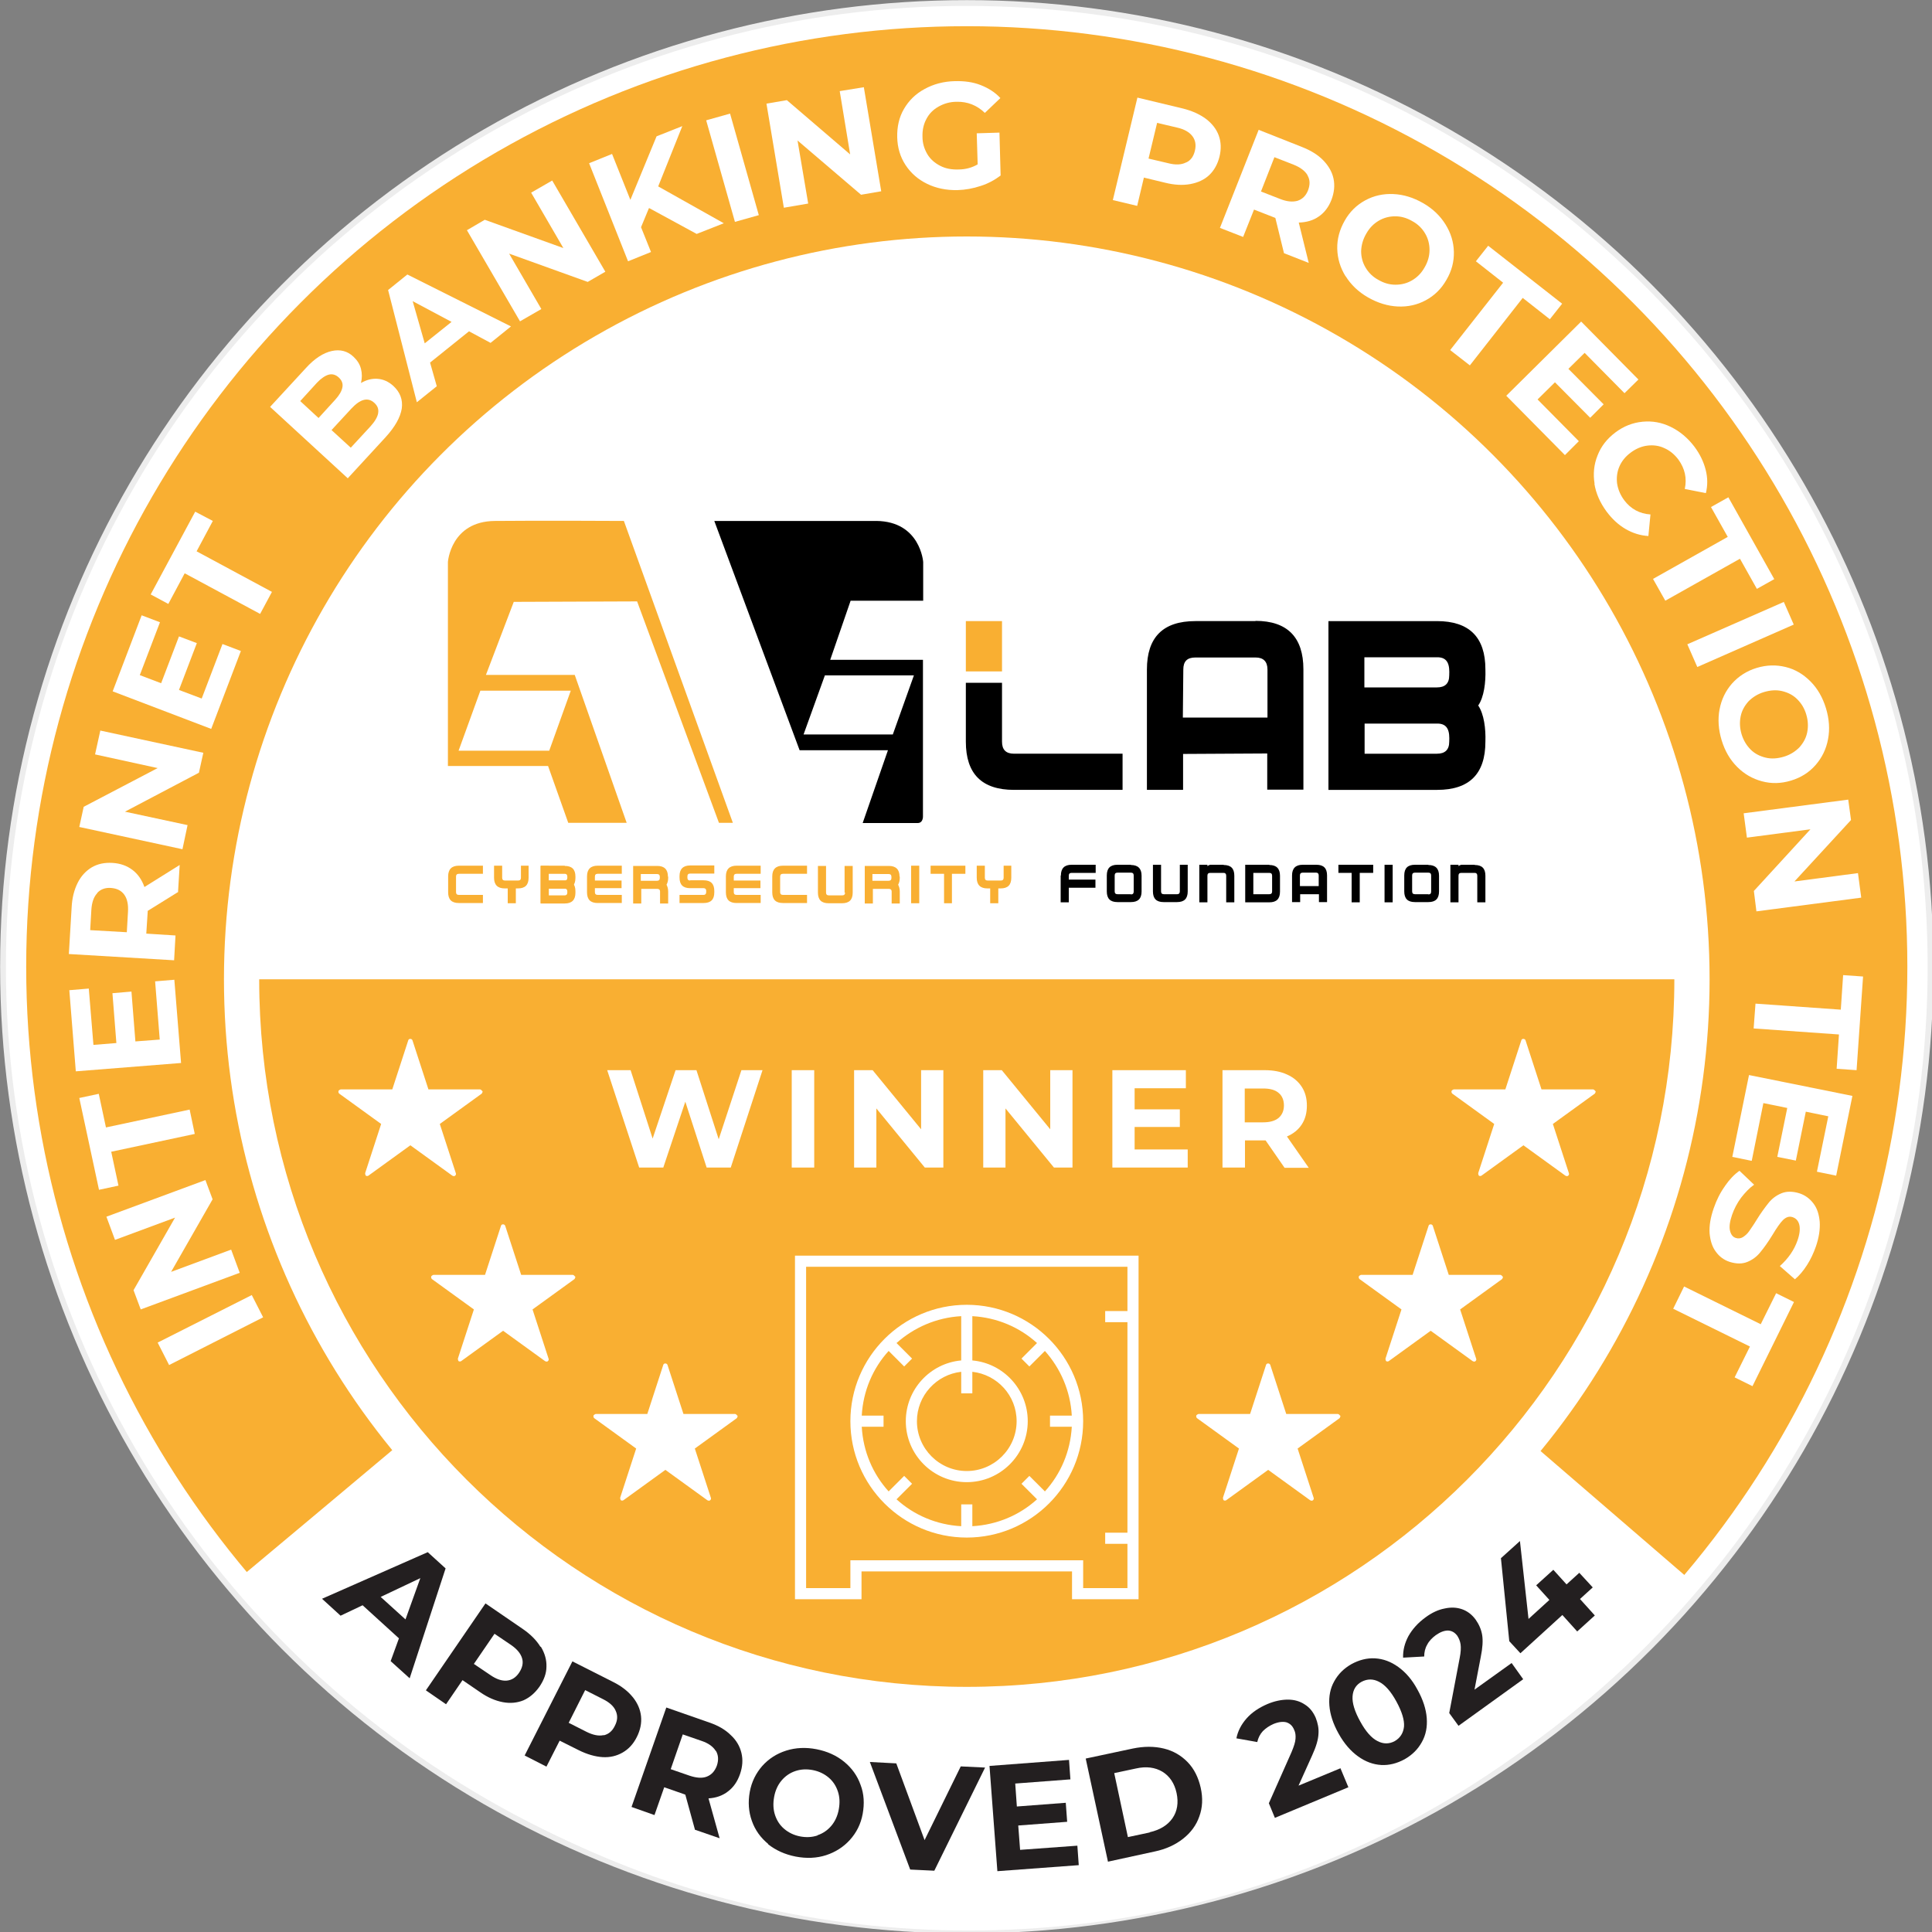 <svg xmlns="http://www.w3.org/2000/svg" xmlns:xlink="http://www.w3.org/1999/xlink" id="Warstwa_2" viewBox="0 0 300 300" width="150px" height="150px"><rect x="0" y="0" width="300" height="300" fill="#808080" stroke="none"/><defs><style>.cls-1,.cls-2,.cls-3,.cls-4,.cls-5,.cls-6{stroke-width:0px;}.cls-1,.cls-5{fill:#f9af32;}.cls-2,.cls-5{fill-rule:evenodd;}.cls-4,.cls-7{fill:#fff;}.cls-6{fill:#231f20;}.cls-7{stroke:#ededed;stroke-miterlimit:10;stroke-width:.25px;}</style><symbol id="AVLAB_banking_2023-2024" viewBox="0 0 83.4 83.4"><g id="Warstwa_23_kopia"><circle class="cls-7" cx="41.7" cy="41.7" r="41.57"></circle><circle class="cls-1" cx="41.7" cy="41.7" r="40.57"></circle><circle class="cls-4" cx="41.7" cy="42.24" r="32.04"></circle><path class="cls-4" d="m73.18,68.39l-9.78-8.43-1.59-7-30.92-2.17s-12.13,10.24-20.68,17.38c7.44,9.2,18.81,15.1,31.57,15.1s23.96-5.8,31.4-14.88Z"></path><path class="cls-1" d="m72.22,42.24c0,16.86-13.67,30.52-30.52,30.52s-30.52-13.67-30.52-30.52"></path><path class="cls-4" d="m7.29,58.87l-.49-.96,4.06-2.05.49.96-4.06,2.06Z"></path><path class="cls-4" d="m4.59,52.48l4.27-1.58.31.83-1.79,3.13,2.59-.96.37,1-4.27,1.58-.31-.83,1.79-3.13-2.59.96-.37-1Z"></path><path class="cls-4" d="m4.8,49.69l.31,1.45-.84.18-.85-3.96.84-.18.31,1.45,3.61-.77.22,1.05-3.61.77Z"></path><path class="cls-4" d="m6.68,42.33l.84-.07.29,3.59-4.54.36-.28-3.5.84-.07.2,2.43.99-.08-.17-2.15.82-.07.17,2.15,1.05-.08-.2-2.52Z"></path><path class="cls-4" d="m7.69,38.47l-1.32.82v.05s-.06.93-.06.93l1.26.08-.06,1.07-4.54-.27.12-2.01c.02-.41.11-.76.26-1.06.15-.3.36-.52.61-.67.26-.15.55-.21.89-.19.34.02.62.12.86.3s.41.43.52.74l1.52-.95-.07,1.15Zm-3.5.06c-.15.16-.23.4-.25.72l-.05.87,1.58.09.05-.87c.02-.32-.03-.57-.16-.75-.13-.18-.32-.27-.57-.29-.25-.02-.46.06-.6.22Z"></path><path class="cls-4" d="m4.32,31.51l4.45.96-.19.86-3.19,1.68,2.7.58-.22,1.04-4.45-.96.19-.87,3.19-1.67-2.7-.59.23-1.04Z"></path><path class="cls-4" d="m9.6,27.78l.79.3-1.28,3.36-4.25-1.62,1.25-3.28.79.3-.87,2.28.92.35.77-2.02.77.29-.77,2.02.98.37.9-2.36Z"></path><path class="cls-4" d="m7.96,24.74l-.7,1.31-.76-.41,1.92-3.57.76.4-.7,1.31,3.25,1.75-.51.95-3.25-1.75Z"></path><path class="cls-4" d="m16.29,16.34c.25.02.47.12.68.31.29.27.41.59.36.97-.06.38-.29.79-.7,1.24l-1.63,1.77-3.35-3.08,1.54-1.67c.38-.42.76-.66,1.12-.74.36-.08.68,0,.94.25.16.15.27.32.32.52.05.2.05.4,0,.61.24-.14.48-.2.73-.18Zm-3.34.96l.79.73.72-.79c.18-.2.28-.37.31-.54.03-.16-.03-.3-.16-.42-.13-.12-.28-.16-.43-.12s-.33.16-.51.35l-.72.79Zm3.36.52c.03-.17-.02-.31-.16-.44-.28-.26-.61-.17-1,.25l-.85.92.83.76.85-.92c.19-.21.3-.4.33-.56Z"></path><path class="cls-4" d="m20.23,14.29l-1.68,1.35.29,1.02-.86.69-1.24-4.84.83-.67,4.47,2.24-.88.71-.93-.5Zm-.76-.41l-1.67-.89.52,1.82,1.15-.92Z"></path><path class="cls-4" d="m23.82,7.79l2.29,3.93-.76.44-3.39-1.22,1.39,2.39-.92.53-2.29-3.93.77-.45,3.39,1.22-1.39-2.39.92-.53Z"></path><path class="cls-4" d="m27.99,8.98l-.34.82.43,1.07-.99.4-1.68-4.23.99-.4.79,1.98,1.13-2.74,1.11-.44-1.04,2.6,2.83,1.59-1.17.46-2.04-1.11Z"></path><path class="cls-4" d="m30.46,5.19l1.03-.29,1.24,4.38-1.03.29-1.24-4.38Z"></path><path class="cls-4" d="m37.26,3.76l.75,4.49-.87.15-2.74-2.34.46,2.72-1.05.18-.75-4.49.88-.15,2.73,2.34-.45-2.73,1.05-.17Z"></path><path class="cls-4" d="m42.13,5.75l.98-.03.05,1.85c-.25.19-.54.35-.86.45-.33.11-.66.17-1,.18-.48.01-.92-.08-1.31-.27-.39-.19-.7-.46-.93-.81-.23-.35-.35-.75-.36-1.2-.01-.45.08-.86.29-1.22.21-.36.5-.65.89-.86.38-.21.82-.33,1.31-.34.41-.01.78.04,1.11.17s.62.31.85.56l-.67.64c-.34-.33-.75-.49-1.21-.48-.3,0-.56.08-.79.21-.23.13-.4.3-.52.53-.12.22-.18.48-.17.77,0,.28.08.53.21.75s.32.38.55.5c.23.12.49.17.79.16.31,0,.59-.08.83-.22l-.04-1.33Z"></path><path class="cls-4" d="m52.02,5.13c.26.2.45.44.55.72.1.28.11.58.03.91-.08.32-.23.59-.44.79s-.49.33-.82.39c-.33.06-.69.04-1.09-.06l-.91-.22-.29,1.22-1.05-.25,1.06-4.42,1.96.47c.4.1.73.25,1,.45Zm-.86,1.88c.2-.09.32-.26.38-.51.06-.25.02-.46-.11-.63-.13-.17-.35-.3-.67-.37l-.85-.2-.37,1.54.85.2c.31.08.57.07.76-.03Z"></path><path class="cls-4" d="m55.38,10.91l-.37-1.51-.05-.02-.87-.34-.47,1.18-1-.39,1.67-4.23,1.87.74c.38.15.69.34.92.58.23.24.38.5.44.79.06.29.03.59-.09.91-.12.31-.31.56-.55.72-.24.17-.53.25-.86.26l.43,1.74-1.07-.42Zm1.02-3.35c-.11-.19-.31-.34-.61-.46l-.82-.32-.58,1.48.82.32c.3.12.55.14.76.08.21-.07.36-.22.45-.45.09-.24.09-.45-.02-.64Z"></path><path class="cls-4" d="m58.04,11.92c-.23-.37-.35-.77-.36-1.19-.01-.42.1-.82.32-1.21.22-.39.52-.68.89-.88.37-.2.77-.29,1.21-.27.44.02.86.15,1.28.39.42.24.74.55.97.92.23.37.35.76.36,1.18.01.42-.09.82-.32,1.21-.22.39-.52.68-.89.88s-.77.29-1.21.27c-.43-.02-.86-.15-1.28-.39-.42-.24-.74-.55-.97-.92Zm2.16.36c.25,0,.49-.06.71-.19.22-.13.4-.31.54-.56.14-.24.21-.49.21-.75,0-.25-.06-.49-.19-.71-.13-.22-.31-.4-.55-.53-.24-.14-.48-.21-.74-.21-.25,0-.49.06-.71.19s-.4.31-.54.56c-.14.24-.21.49-.22.75,0,.25.06.49.19.71s.31.4.55.53c.24.14.48.21.74.21Z"></path><path class="cls-4" d="m64.83,12.19l-1.17-.92.53-.67,3.19,2.5-.53.67-1.17-.92-2.28,2.91-.85-.66,2.28-2.9Z"></path><path class="cls-4" d="m68.1,19.03l-.6.6-2.53-2.56,3.23-3.2,2.47,2.5-.6.59-1.72-1.74-.7.69,1.52,1.53-.58.58-1.52-1.53-.75.74,1.78,1.8Z"></path><path class="cls-4" d="m68.78,20.87c-.07-.43-.03-.84.13-1.23.15-.39.41-.72.77-.99.36-.27.75-.42,1.17-.46.42-.04.82.03,1.21.22.39.19.73.47,1.02.85.24.32.4.65.49,1s.09.68.01,1.01l-.91-.18c.1-.47,0-.88-.27-1.26-.17-.23-.38-.4-.61-.5-.23-.11-.48-.14-.73-.11-.25.03-.49.13-.72.3-.23.17-.39.37-.49.6-.1.23-.13.48-.1.73.04.26.14.5.31.73.28.37.66.58,1.13.61l-.09.93c-.34-.02-.67-.12-.98-.3-.31-.18-.58-.43-.82-.75-.28-.38-.46-.78-.53-1.21Z"></path><path class="cls-4" d="m74.53,23.17l-.73-1.3.75-.42,1.98,3.53-.75.42-.73-1.3-3.22,1.81-.53-.94,3.22-1.81Z"></path><path class="cls-4" d="m76.94,25.96l.43.98-4.16,1.83-.43-.98,4.17-1.83Z"></path><path class="cls-4" d="m74.17,30.6c.08-.43.26-.8.54-1.12.28-.31.63-.54,1.06-.67.43-.13.84-.14,1.25-.04s.76.31,1.07.62c.31.31.53.7.67,1.16.14.46.17.91.09,1.33-.08.43-.26.8-.54,1.12-.28.32-.63.54-1.06.67-.43.13-.84.14-1.25.03-.41-.11-.76-.31-1.07-.62-.31-.31-.53-.69-.67-1.15-.14-.46-.17-.91-.09-1.34Zm1.34,1.73c.18.18.4.29.65.35.25.06.51.04.78-.04.27-.08.49-.22.67-.4.17-.19.29-.4.34-.65.05-.25.04-.5-.04-.77s-.21-.48-.39-.66c-.18-.18-.4-.29-.65-.35-.25-.06-.51-.04-.78.04-.27.08-.49.22-.67.4-.17.19-.29.4-.34.65-.05.25-.04.5.04.77.08.26.21.48.39.66Z"></path><path class="cls-4" d="m80.27,38.72l-4.51.59-.11-.88,2.44-2.66-2.74.36-.14-1.05,4.51-.59.12.88-2.44,2.65,2.74-.36.14,1.05Z"></path><path class="cls-4" d="m79.4,43.54l.1-1.48.86.06-.28,4.04-.86-.06.1-1.48-3.68-.26.08-1.07,3.68.26Z"></path><path class="cls-4" d="m75.55,50.07l-.83-.17.72-3.53,4.46.9-.7,3.44-.83-.17.49-2.39-.97-.2-.43,2.11-.8-.16.43-2.11-1.03-.21-.5,2.48Z"></path><path class="cls-4" d="m74.4,51.16c.2-.29.41-.51.63-.66l.63.6c-.2.14-.38.33-.56.56-.17.23-.3.48-.39.74-.1.29-.13.52-.09.68.04.17.12.28.26.32.1.03.2.02.3-.04.09-.06.19-.14.27-.26s.19-.27.31-.47c.19-.31.37-.55.52-.74.15-.19.34-.33.56-.42.22-.09.48-.09.77,0,.25.08.45.23.61.44.16.21.24.47.27.79.02.32-.03.68-.17,1.08-.1.28-.22.54-.38.79-.16.25-.33.45-.52.61l-.65-.57c.37-.33.62-.7.76-1.1.1-.28.12-.51.08-.68-.04-.17-.14-.28-.29-.33-.15-.05-.28,0-.41.12-.13.13-.28.35-.46.65-.19.31-.37.56-.52.74-.15.19-.34.33-.56.42-.22.09-.47.09-.76,0-.25-.08-.45-.23-.6-.44-.16-.21-.24-.48-.27-.8-.02-.32.04-.68.18-1.08.12-.35.28-.67.49-.96Z"></path><path class="cls-4" d="m75.95,57.11l.66-1.33.77.38-1.79,3.63-.77-.38.66-1.33-3.31-1.63.47-.96,3.31,1.63Z"></path><path class="cls-6" d="m17.2,70.66l-1.56-1.42-.95.45-.8-.73,4.56-2.01.77.7-1.55,4.74-.82-.74.36-.99Zm.29-.81l.64-1.78-1.71.81,1.07.97Z"></path><path class="cls-6" d="m23.33,71.03c.17.28.25.57.24.86,0,.29-.11.58-.3.86-.19.27-.42.47-.69.59-.27.11-.57.14-.89.08-.32-.06-.65-.2-.98-.43l-.76-.52-.71,1.04-.87-.6,2.57-3.75,1.62,1.11c.33.23.58.48.75.76Zm-1.47,1.46c.21-.02.39-.13.53-.34.14-.21.19-.42.13-.62-.06-.21-.22-.4-.48-.58l-.71-.48-.89,1.3.71.48c.26.18.5.26.71.24Z"></path><path class="cls-6" d="m27.3,73.21c.2.25.32.53.35.82.03.29-.03.59-.18.89-.15.3-.35.52-.61.67s-.55.22-.87.2-.67-.12-1.03-.3l-.82-.41-.57,1.12-.94-.48,2.06-4.06,1.76.89c.36.18.64.4.84.65Zm-1.26,1.64c.21-.05.37-.18.48-.41.12-.23.13-.44.04-.64-.08-.2-.27-.37-.55-.51l-.77-.39-.71,1.41.77.39c.28.14.53.19.74.14Z"></path><path class="cls-6" d="m29.97,78.9l-.41-1.49-.05-.02-.86-.3-.42,1.2-.99-.35,1.5-4.29,1.86.65c.38.13.69.31.92.54.24.22.39.48.46.77.07.29.05.59-.06.91-.11.32-.28.57-.52.75-.23.18-.51.28-.84.3l.48,1.72-1.07-.37Zm.9-3.38c-.11-.18-.31-.33-.61-.43l-.81-.28-.52,1.5.81.28c.3.1.55.12.75.04.2-.08.34-.23.43-.47.08-.24.07-.45-.04-.64Z"></path><path class="cls-6" d="m33.14,79.54c-.33-.27-.57-.6-.71-1-.14-.39-.17-.81-.09-1.25.08-.44.27-.81.54-1.12.28-.31.62-.53,1.03-.66.41-.13.85-.15,1.31-.06.46.09.86.27,1.19.54.33.27.57.6.71,1,.15.39.17.81.09,1.25-.08.44-.27.81-.55,1.12-.28.31-.63.53-1.03.66s-.84.15-1.31.06c-.46-.09-.86-.27-1.2-.54Zm2.12-.38c.24-.08.44-.22.6-.41.16-.19.27-.43.32-.71.05-.28.04-.53-.04-.77-.08-.24-.21-.44-.4-.6-.19-.16-.42-.27-.68-.32-.26-.05-.51-.04-.75.04s-.44.22-.6.41c-.16.19-.27.43-.32.71-.05.28-.04.54.04.78.08.24.21.44.4.6.19.16.42.27.68.32.26.05.51.04.75-.04Z"></path><path class="cls-6" d="m42.49,76.24l-2.19,4.45-1.04-.05-1.74-4.64,1.14.06,1.22,3.31,1.56-3.18,1.04.05Z"></path><path class="cls-6" d="m46.47,79.61l.06.84-3.51.26-.34-4.54,3.43-.26.06.84-2.38.18.07.99,2.11-.16.06.82-2.11.16.08,1.05,2.47-.18Z"></path><path class="cls-6" d="m46.84,75.85l2.02-.43c.48-.1.93-.1,1.34,0,.41.1.75.3,1.03.59.28.29.46.66.56,1.1.1.45.08.86-.06,1.24-.13.38-.37.7-.7.96-.33.26-.74.45-1.22.55l-2.02.44-.96-4.45Zm2.75,3.18c.44-.1.77-.3.98-.6.21-.3.27-.67.18-1.09-.09-.42-.3-.73-.61-.92-.32-.19-.7-.24-1.14-.14l-.94.2.59,2.76.94-.2Z"></path><path class="cls-6" d="m57.83,76.3l.33.79-3.17,1.32-.26-.63.98-2.21c.1-.24.16-.42.17-.57.01-.14,0-.27-.06-.39-.07-.17-.18-.27-.33-.32-.15-.04-.34-.02-.56.07-.18.08-.33.18-.46.31-.12.13-.2.29-.24.47l-.9-.16c.06-.31.21-.6.44-.86.23-.26.53-.46.9-.62.31-.13.61-.19.88-.19.28,0,.52.07.73.21.21.13.36.32.47.57.09.23.14.46.12.7-.01.24-.1.55-.27.92l-.59,1.31,1.81-.75Z"></path><path class="cls-6" d="m59.58,76.13c-.35-.02-.68-.14-1-.37-.32-.23-.6-.55-.84-.98-.24-.43-.37-.83-.4-1.22-.03-.39.04-.74.21-1.04.17-.31.41-.55.74-.74.33-.18.67-.27,1.02-.25.35.02.68.14,1,.37.32.23.6.55.83.98.24.43.37.84.4,1.22.03.39-.04.74-.21,1.04-.17.31-.41.55-.74.74-.33.18-.67.27-1.02.25Zm.98-1.66c.02-.28-.09-.64-.33-1.08-.24-.44-.49-.72-.75-.85-.25-.13-.5-.13-.75,0-.24.13-.37.34-.39.63-.02.28.09.65.33,1.08.24.44.49.72.75.85.25.13.5.13.74,0,.24-.14.37-.35.4-.63Z"></path><path class="cls-6" d="m65.2,71.73l.5.7-2.79,2.01-.4-.55.45-2.37c.05-.25.06-.45.04-.59-.02-.14-.07-.26-.14-.37-.11-.15-.24-.22-.4-.23-.16,0-.33.06-.53.2-.16.12-.29.25-.37.41-.09.15-.13.33-.13.51l-.91.05c-.01-.32.07-.63.23-.93.17-.3.41-.57.74-.81.27-.2.55-.33.82-.38.27-.06.52-.05.75.03.23.08.43.23.59.45.14.2.24.42.28.66.04.24.02.56-.06.95l-.27,1.41,1.59-1.14Z"></path><path class="cls-6" d="m68.7,68.47l-.55.5.64.71-.76.69-.64-.71-1.81,1.65-.48-.52-.36-3.58.82-.74.37,3.36.9-.82-.57-.63.74-.67.57.63.55-.5.58.63Z"></path><polygon class="cls-5" points="40.72 38.96 41.06 38.96 41.06 37.69 41.64 37.69 41.64 37.34 40.14 37.34 40.14 37.69 40.72 37.69 40.72 38.96"></polygon><path class="cls-5" d="m19.67,37.81c0-.08.04-.12.12-.12h1.04v-.35h-1.04c-.31,0-.46.16-.46.46v.69c0,.31.15.46.46.46h1.04v-.35h-1.04c-.08,0-.12-.04-.12-.12v-.69Z"></path><path class="cls-5" d="m26.81,38.33v-.35h-1.15v-.17c0-.08.04-.12.12-.12h1.04v-.35h-1.04c-.31,0-.46.16-.46.46v.69c0,.31.15.46.46.46h1.04v-.35h-1.04c-.08,0-.12-.04-.12-.12v-.17h1.15Z"></path><path class="cls-5" d="m28.81,37.81c0-.31-.16-.46-.46-.46h-1.04v1.62h.35v-.63h.69c.08,0,.12.04.12.11v.06h0v.46h.35v-.46h0v-.06c0-.12-.03-.21-.07-.29.04-.07.07-.17.07-.29v-.06Zm-.35.06c0,.08-.04.12-.12.12h-.7v-.29h.7c.08,0,.12.04.12.12v.06Z"></path><path class="cls-5" d="m24.36,37.34h-1.04v1.62h.35v-.63h.69c.31,0,.46-.15.46-.46v-.06c0-.31-.15-.46-.46-.46Zm.11.52c0,.08-.04.12-.11.12h-.7v-.29h.7c.07,0,.11.04.11.12v.06Z"></path><path class="cls-5" d="m24.82,38.5v-.06c0-.31-.15-.46-.46-.46h-.69v-.63h-.35v1.62h1.04c.31,0,.46-.16.46-.46Zm-.35,0c0,.08-.04.12-.11.12h-.69v-.29s.69,0,.69,0c.07,0,.11.04.11.12v.06Z"></path><path class="cls-5" d="m22.47,37.34v.52c0,.08-.04.12-.12.12h-.57c-.08,0-.12-.04-.12-.12v-.52h-.35v.52c0,.31.16.46.46.46h.57c.31,0,.46-.15.46-.46v-.52h-.35Z"></path><rect class="cls-1" x="21.9" y="38.11" width=".35" height=".85"></rect><path class="cls-5" d="m29.77,37.98c-.08,0-.12-.04-.12-.12v-.06c0-.08.04-.12.12-.12h1.04v-.35h-1.04c-.31,0-.46.16-.46.46v.06c0,.31.15.46.46.46h.58c.07,0,.11.04.11.11v.06c0,.08-.04.12-.11.12h-1.04v.35h1.04c.31,0,.46-.15.46-.46v-.06c0-.31-.15-.46-.46-.46h-.58Z"></path><path class="cls-5" d="m32.8,38.33v-.35h-1.15v-.17c0-.08.04-.12.12-.12h1.04v-.35h-1.04c-.31,0-.46.16-.46.46v.69c0,.31.15.46.46.46h1.04v-.35h-1.04c-.08,0-.12-.04-.12-.12v-.17h1.15Z"></path><path class="cls-5" d="m33.65,37.81c0-.08.04-.12.12-.12h1.04v-.35h-1.04c-.31,0-.46.16-.46.46v.69c0,.31.15.46.46.46h1.04v-.35h-1.04c-.08,0-.12-.04-.12-.12v-.69Z"></path><path class="cls-5" d="m36.45,38.5c0,.08-.04.12-.12.12h-.58c-.08,0-.12-.04-.12-.12v-1.15h-.35v1.15c0,.31.15.46.46.46h.58c.31,0,.46-.15.46-.46v-1.15h-.35v1.15Z"></path><path class="cls-5" d="m38.8,37.81c0-.31-.16-.46-.46-.46h-1.04v1.62h.35v-.63h.69c.08,0,.12.04.12.11v.06h0v.46h.35v-.46h0v-.06c0-.12-.03-.21-.07-.29.04-.07.07-.17.07-.29v-.06Zm-.35.06c0,.08-.04.12-.12.12h-.7v-.29h.7c.08,0,.12.04.12.12v.06Z"></path><rect class="cls-1" x="39.3" y="37.34" width=".35" height="1.62"></rect><path class="cls-5" d="m43.29,37.34v.52c0,.08-.04.12-.12.12h-.57c-.08,0-.12-.04-.12-.12v-.52h-.35v.52c0,.31.16.46.46.46h.57c.31,0,.46-.15.46-.46v-.52h-.35Z"></path><rect class="cls-1" x="42.71" y="38.11" width=".35" height=".85"></rect><path class="cls-2" d="m45.75,37.77v1.15h.35v-.63h1.15v-.35h-1.15v-.17c0-.08.04-.12.12-.12h1.04v-.35h-1.04c-.31,0-.46.16-.46.46Z"></path><path class="cls-2" d="m50.89,37.3v1.15c0,.08-.04.12-.11.12h-.58c-.08,0-.12-.04-.12-.12v-1.15h-.35v1.15c0,.31.15.46.46.46h.58c.31,0,.46-.15.46-.46v-1.15h-.35Z"></path><path class="cls-2" d="m48.78,37.3h-.58c-.31,0-.46.15-.46.46v.69c0,.31.15.46.46.46h.58c.31,0,.46-.15.46-.46v-.34s0-.34,0-.34c0-.31-.16-.46-.46-.46Zm0,1.27h-.58c-.08,0-.12-.04-.12-.12v-.69c0-.08.04-.12.12-.12h.58c.08,0,.12.04.12.12v.22h0v.13s0,.13,0,.13h0v.22c0,.08-.04.12-.12.12Z"></path><path class="cls-2" d="m54.75,37.3h-1.04v1.62h1.04c.31,0,.46-.15.46-.46v-.69c0-.31-.16-.46-.46-.46Zm.12,1.15c0,.08-.04.12-.12.12h-.69v-.92h.69c.08,0,.12.04.12.12v.69Z"></path><path class="cls-2" d="m52.78,37.3h-.58s-.08.02-.12.06v-.06h-.35v1.62h.35v-1.15c0-.08.04-.12.12-.12h.58c.07,0,.11.04.11.12v1.15h.35v-1.15c0-.31-.15-.46-.46-.46Z"></path><path class="cls-2" d="m56.77,37.3h-.58c-.31,0-.46.16-.46.46v1.15h.35v-.34h.81s0,.34,0,.34h.35v-1.15c0-.31-.15-.46-.46-.46Zm.11.92h-.81v-.46c0-.08.04-.12.12-.12h.58c.07,0,.11.04.11.12v.46Z"></path><polygon class="cls-2" points="57.73 37.65 58.3 37.65 58.3 38.92 58.65 38.92 58.65 37.65 59.23 37.65 59.23 37.3 57.73 37.3 57.73 37.65"></polygon><rect class="cls-3" x="59.72" y="37.3" width=".35" height="1.62"></rect><path class="cls-2" d="m61.61,37.3h-.58c-.31,0-.46.15-.46.46v.69c0,.31.15.46.46.46h.58c.31,0,.46-.15.46-.46v-.34s0-.34,0-.34c0-.31-.16-.46-.46-.46Zm0,1.27h-.58c-.08,0-.12-.04-.12-.12v-.69c0-.08.04-.12.12-.12h.58c.08,0,.12.04.12.12v.22h0v.13s0,.13,0,.13h0v.22c0,.08-.04.12-.12.12Z"></path><path class="cls-2" d="m63.61,37.3h-.58s-.08.02-.12.06v-.06h-.35v1.62h.35v-1.15c0-.08.04-.12.12-.12h.58c.07,0,.11.04.11.12v1.15h.35v-1.15c0-.31-.15-.46-.46-.46Z"></path><path class="cls-3" d="m64.07,28.87c0-1.39-.7-2.08-2.09-2.08h-4.68v7.28h4.69c1.39,0,2.08-.69,2.08-2.08.02-.56-.06-1.19-.31-1.56.25-.36.33-1,.31-1.56Zm-1.56,3.12c0,.35-.18.52-.53.52h-3.12v-1.3h3.12c.5-.01.55.37.53.78Zm0-2.86c0,.35-.18.52-.53.52h-3.13v-1.3h3.13c.5-.01.55.37.53.78Z"></path><path class="cls-3" d="m43.22,31.99v-2.54h-1.56v2.54c0,1.39.69,2.08,2.08,2.08h4.68v-1.56h-4.68c-.35,0-.52-.17-.52-.52Z"></path><path class="cls-1" d="m21.34,22.47c-1.9.02-2.02,1.77-2.02,1.77v8.8h4.32s.87,2.45.87,2.45h2.52s-2.24-6.38-2.24-6.38h-3.83l1.2-3.15,5.32-.02,3.53,9.55h.6l-4.7-13.02s-3.67-.02-5.57,0Zm3.28,7.32l-.93,2.59h-3.91s.94-2.59.94-2.59h3.9Z"></path><path class="cls-2" d="m54.16,26.79h-2.6c-1.4,0-2.09.7-2.09,2.09v5.19h1.56v-1.55l3.63-.02v1.56h1.56v-5.19c0-1.38-.69-2.09-2.07-2.09Zm.51,4.16h-3.65l.02-2.07c0-.35.16-.52.52-.52h2.6c.33,0,.51.17.51.52v2.07Z"></path><path class="cls-3" d="m37.8,22.47c-.28,0-.61,0-.95,0h0c-2.2,0-6.04,0-6.04,0l3.68,9.89h3.81l-1.09,3.14h2.37c.25,0,.23-.3.23-.3v-6.74s-4,0-4,0l.88-2.55h3.13v-1.67s-.12-1.75-2.02-1.77Zm1.62,6.66l-.91,2.55h-3.85l.92-2.55h3.84Z"></path><rect class="cls-1" x="41.66" y="26.79" width="1.56" height="2.17"></rect><path class="cls-4" d="m32.89,46.16l-1.37,4.2h-1.04l-.92-2.84-.95,2.84h-1.04l-1.38-4.2h1.01l.95,2.95.99-2.95h.9l.96,2.98.98-2.98h.93Z"></path><path class="cls-4" d="m34.15,46.16h.97v4.2h-.97v-4.2Z"></path><path class="cls-4" d="m40.69,46.16v4.2h-.8l-2.09-2.55v2.55h-.96v-4.2h.8l2.09,2.55v-2.55h.96Z"></path><path class="cls-4" d="m46.26,46.16v4.2h-.8l-2.09-2.55v2.55h-.96v-4.2h.8l2.09,2.55v-2.55h.96Z"></path><path class="cls-4" d="m51.23,49.58v.78h-3.25v-4.2h3.17v.78h-2.21v.91h1.95v.76h-1.95v.97h2.29Z"></path><path class="cls-4" d="m55.4,50.36l-.81-1.17h-.89v1.17h-.97v-4.2h1.82c.37,0,.69.06.97.19.27.12.48.3.63.53s.22.5.22.81-.07.58-.22.81c-.15.23-.36.4-.64.52l.94,1.35h-1.04Zm-.25-3.22c-.15-.13-.37-.19-.67-.19h-.79v1.46h.79c.29,0,.51-.06.67-.19.15-.13.23-.31.23-.54s-.08-.42-.23-.54Z"></path><path class="cls-4" d="m34.29,54.16v14.82h2.87v-1.2h9.08v1.2h2.87v-14.82h-14.82Zm12.43,14.34v-1.2h-10.04v1.2h-1.91v-13.86h13.86v1.91h-.96v.48h.96v9.08h-.96v.48h.96v1.91h-1.91Z"></path><path class="cls-4" d="m41.7,56.28c-2.77,0-5.02,2.25-5.02,5.02s2.25,5.02,5.02,5.02,5.02-2.25,5.02-5.02-2.25-5.02-5.02-5.02Zm4.53,5.26c-.06,1.07-.48,2.04-1.16,2.79l-.67-.67-.34.34.67.67c-.75.68-1.72,1.1-2.79,1.16v-.94h-.48v.94c-1.07-.06-2.04-.48-2.79-1.16l.67-.67-.34-.34-.67.67c-.68-.75-1.1-1.72-1.16-2.79h.94v-.48h-.94c.06-1.07.48-2.04,1.16-2.79l.67.67.34-.34-.67-.67c.75-.67,1.72-1.1,2.79-1.16v1.91c-1.34.12-2.39,1.25-2.39,2.62,0,1.45,1.18,2.63,2.63,2.63s2.63-1.18,2.63-2.63c0-1.37-1.05-2.5-2.39-2.62v-1.91c1.07.06,2.04.48,2.79,1.16l-.67.67.34.34.67-.67c.67.75,1.1,1.72,1.16,2.79h-.94v.48h.94Zm-4.29-2.37c1.07.12,1.91,1.02,1.91,2.13,0,1.19-.97,2.15-2.15,2.15s-2.15-.96-2.15-2.15c0-1.1.84-2.01,1.91-2.13v.93h.48v-.93Z"></path><path class="cls-4" d="m57.8,61.06s-.05-.07-.09-.07h-2.23l-.69-2.12c-.03-.08-.16-.08-.18,0l-.69,2.12h-2.23s-.08.03-.09.07c-.01.04,0,.08.03.11l1.81,1.31-.69,2.12s0,.08.03.11c.03.02.08.02.11,0l1.81-1.31,1.81,1.31s.04.02.06.02.04,0,.06-.02c.03-.02.05-.07.03-.11l-.69-2.12,1.81-1.31s.05-.07.03-.11Z"></path><path class="cls-4" d="m31.8,61.06s-.05-.07-.09-.07h-2.23l-.69-2.12c-.03-.08-.16-.08-.18,0l-.69,2.12h-2.23s-.08.03-.09.07c-.01.04,0,.08.03.11l1.81,1.31-.69,2.12s0,.08.03.11c.03.02.08.02.11,0l1.81-1.31,1.81,1.31s.04.02.06.02.04,0,.06-.02c.03-.02.05-.07.03-.11l-.69-2.12,1.81-1.31s.05-.07.03-.11Z"></path><path class="cls-4" d="m64.81,55.06s-.05-.07-.09-.07h-2.23l-.69-2.12c-.03-.08-.16-.08-.18,0l-.69,2.12h-2.23s-.08.03-.09.07c-.01.04,0,.08.03.11l1.81,1.31-.69,2.12s0,.08.03.11c.03.02.08.02.11,0l1.81-1.31,1.81,1.31s.04.02.06.02.04,0,.06-.02c.03-.02.05-.07.03-.11l-.69-2.12,1.81-1.31s.05-.07.03-.11Z"></path><path class="cls-4" d="m24.8,55.06s-.05-.07-.09-.07h-2.23l-.69-2.12c-.03-.08-.16-.08-.18,0l-.69,2.12h-2.23s-.08.03-.09.07c-.01.04,0,.08.03.11l1.81,1.31-.69,2.12s0,.08.03.11c.03.02.08.02.11,0l1.81-1.31,1.81,1.31s.04.02.06.02.04,0,.06-.02c.03-.02.05-.07.03-.11l-.69-2.12,1.81-1.31s.05-.07.03-.11Z"></path><path class="cls-4" d="m68.81,47.06s-.05-.07-.09-.07h-2.23l-.69-2.12c-.03-.08-.16-.08-.18,0l-.69,2.12h-2.23s-.08.03-.09.07c-.01.04,0,.08.03.11l1.81,1.31-.69,2.12s0,.08.03.11c.03.02.08.02.11,0l1.81-1.31,1.81,1.31s.04.02.06.02.04,0,.06-.02c.03-.02.05-.07.03-.11l-.69-2.12,1.81-1.31s.05-.07.03-.11Z"></path><path class="cls-4" d="m20.8,47.06s-.05-.07-.09-.07h-2.23l-.69-2.12c-.03-.08-.16-.08-.18,0l-.69,2.12h-2.23s-.08.03-.09.07c-.01.04,0,.08.03.11l1.81,1.31-.69,2.12s0,.08.03.11c.03.02.08.02.11,0l1.81-1.31,1.81,1.31s.04.02.06.02.04,0,.06-.02c.03-.02.05-.07.03-.11l-.69-2.12,1.81-1.31s.05-.07.03-.11Z"></path></g></symbol></defs><g id="xcitium"><use width="83.4" height="83.4" transform="scale(3.6)" xlink:href="#AVLAB_banking_2023-2024"></use></g></svg>